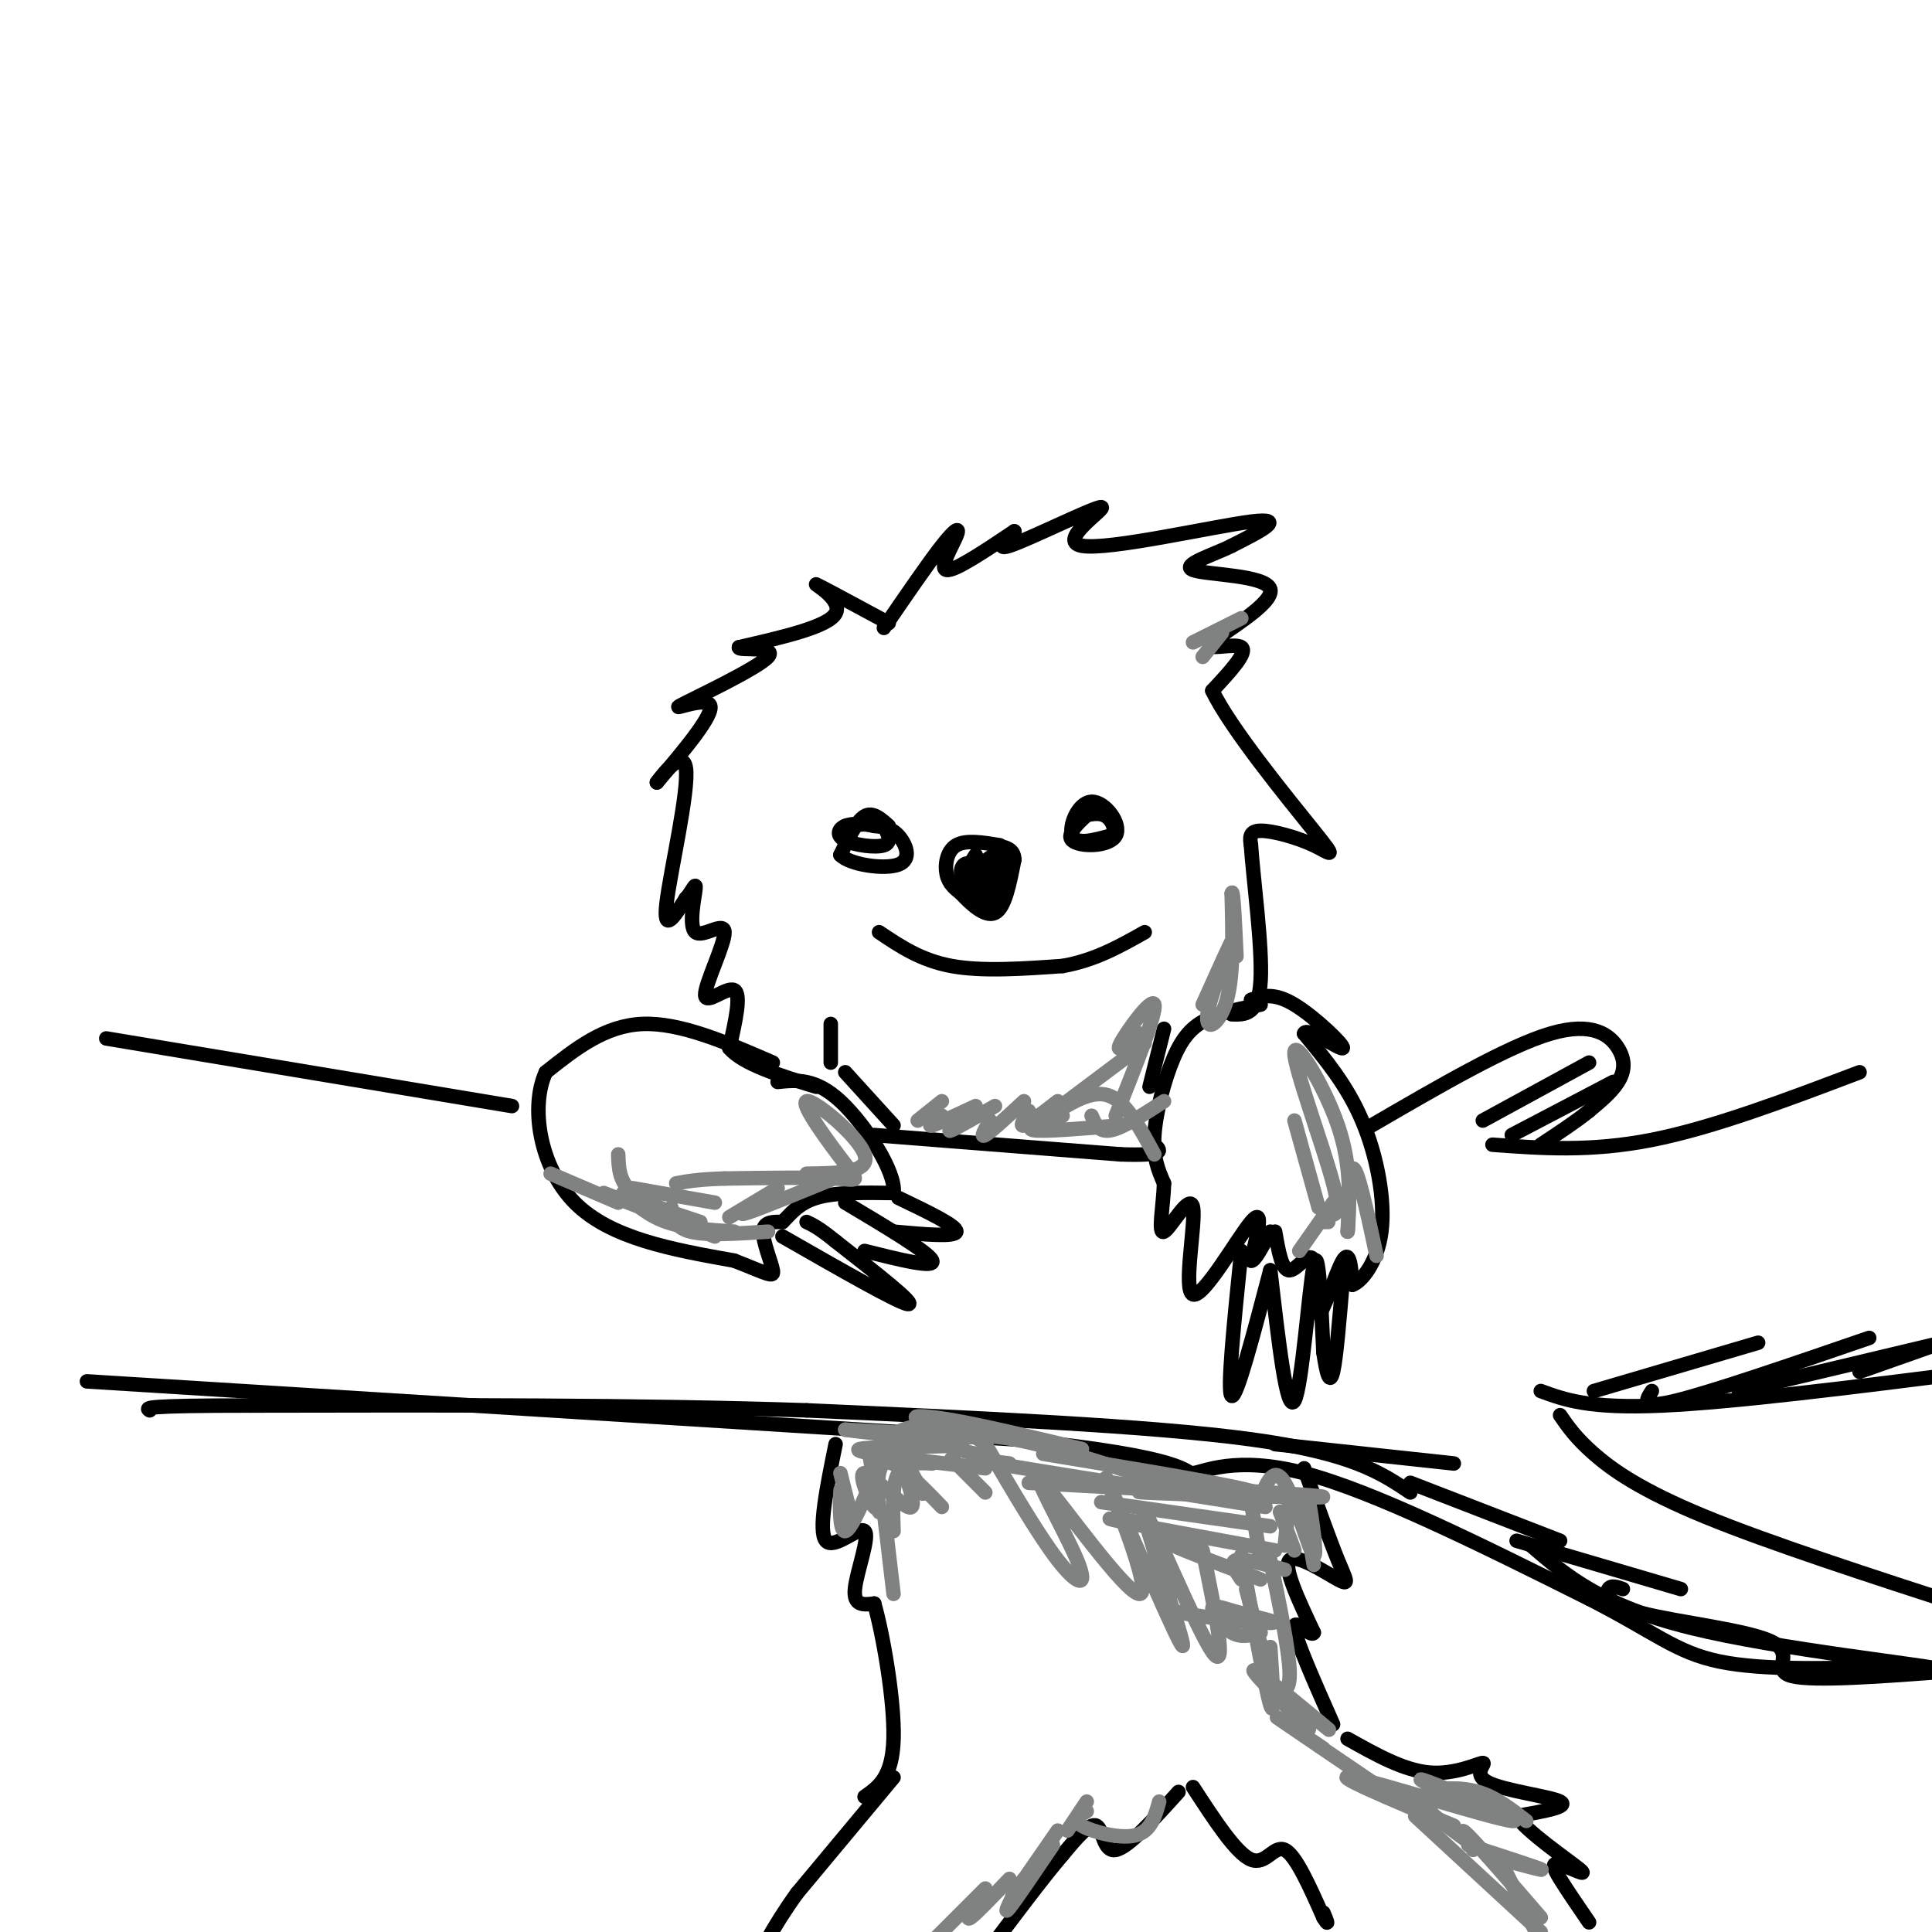 <svg viewBox='0 0 400 400' version='1.1' xmlns='http://www.w3.org/2000/svg' xmlns:xlink='http://www.w3.org/1999/xlink'><g fill='none' stroke='rgb(0,0,0)' stroke-width='3' stroke-linecap='round' stroke-linejoin='round'><path d='M207,175c-3.511,-0.578 -7.022,-1.156 -9,0c-1.978,1.156 -2.422,4.044 -2,6c0.422,1.956 1.711,2.978 3,4'/><path d='M199,185c1.844,2.000 4.956,5.000 7,4c2.044,-1.000 3.022,-6.000 4,-11'/><path d='M210,178c0.000,-2.333 -2.000,-2.667 -4,-3'/><path d='M202,177c-1.225,1.873 -2.450,3.746 -2,5c0.450,1.254 2.574,1.888 3,1c0.426,-0.888 -0.844,-3.300 -2,-4c-1.156,-0.700 -2.196,0.312 -2,2c0.196,1.688 1.627,4.054 3,4c1.373,-0.054 2.686,-2.527 4,-5'/><path d='M206,180c-0.342,-1.474 -3.199,-2.659 -4,-1c-0.801,1.659 0.452,6.162 2,7c1.548,0.838 3.390,-1.988 4,-4c0.610,-2.012 -0.012,-3.209 -1,-4c-0.988,-0.791 -2.343,-1.174 -3,1c-0.657,2.174 -0.616,6.907 0,8c0.616,1.093 1.808,-1.453 3,-4'/><path d='M207,183c0.644,-1.511 0.756,-3.289 0,-4c-0.756,-0.711 -2.378,-0.356 -4,0'/><path d='M182,193c4.333,2.917 8.667,5.833 15,7c6.333,1.167 14.667,0.583 23,0'/><path d='M220,200c6.667,-1.167 11.833,-4.083 17,-7'/><path d='M227,167c-3.239,2.804 -6.478,5.608 -5,7c1.478,1.392 7.675,1.373 9,-1c1.325,-2.373 -2.220,-7.100 -5,-7c-2.780,0.100 -4.794,5.029 -4,7c0.794,1.971 4.397,0.986 8,0'/><path d='M230,173c1.244,-0.889 0.356,-3.111 -1,-4c-1.356,-0.889 -3.178,-0.444 -5,0'/><path d='M184,171c-1.667,-1.500 -3.333,-3.000 -5,-2c-1.667,1.000 -3.333,4.500 -5,8'/><path d='M174,177c1.881,2.024 9.083,3.083 12,2c2.917,-1.083 1.548,-4.310 0,-6c-1.548,-1.690 -3.274,-1.845 -5,-2'/><path d='M181,171c-2.005,-0.463 -4.517,-0.619 -6,0c-1.483,0.619 -1.938,2.013 0,3c1.938,0.987 6.268,1.568 8,1c1.732,-0.568 0.866,-2.284 0,-4'/><path d='M183,171c-1.333,-0.667 -4.667,-0.333 -8,0'/><path d='M183,130c4.589,-6.702 9.179,-13.405 12,-17c2.821,-3.595 3.875,-4.083 3,-2c-0.875,2.083 -3.679,6.738 -2,7c1.679,0.262 7.839,-3.869 14,-8'/><path d='M210,110c0.568,0.083 -5.011,4.290 -1,3c4.011,-1.290 17.611,-8.078 19,-8c1.389,0.078 -9.434,7.021 -4,8c5.434,0.979 27.124,-4.006 35,-5c7.876,-0.994 1.938,2.003 -4,5'/><path d='M255,113c-3.627,1.845 -10.696,3.959 -8,5c2.696,1.041 15.156,1.011 16,4c0.844,2.989 -9.926,8.997 -12,11c-2.074,2.003 4.550,0.001 6,1c1.450,0.999 -2.275,5.000 -6,9'/><path d='M251,143c3.659,7.721 15.805,22.523 21,29c5.195,6.477 3.437,4.628 0,3c-3.437,-1.628 -8.553,-3.037 -11,-3c-2.447,0.037 -2.223,1.518 -2,3'/><path d='M259,175c0.400,6.378 2.400,20.822 2,28c-0.400,7.178 -3.200,7.089 -6,7'/><path d='M184,129c-7.222,-3.889 -14.444,-7.778 -15,-8c-0.556,-0.222 5.556,3.222 4,6c-1.556,2.778 -10.778,4.889 -20,7'/><path d='M153,134c-0.514,0.879 8.203,-0.424 6,2c-2.203,2.424 -15.324,8.576 -18,10c-2.676,1.424 5.093,-1.879 6,0c0.907,1.879 -5.046,8.939 -11,16'/><path d='M136,162c-0.060,0.119 5.292,-7.583 6,-3c0.708,4.583 -3.226,21.452 -4,28c-0.774,6.548 1.613,2.774 4,-1'/><path d='M142,186c1.194,-1.214 2.179,-3.750 2,-2c-0.179,1.750 -1.520,7.787 0,9c1.520,1.213 5.902,-2.396 6,0c0.098,2.396 -4.089,10.799 -4,13c0.089,2.201 4.454,-1.800 6,-1c1.546,0.800 0.273,6.400 -1,12'/><path d='M151,217c2.833,3.333 10.417,5.667 18,8'/><path d='M160,220c-9.583,-4.167 -19.167,-8.333 -27,-8c-7.833,0.333 -13.917,5.167 -20,10'/><path d='M113,222c-3.244,7.022 -1.356,19.578 6,27c7.356,7.422 20.178,9.711 33,12'/><path d='M152,261c7.083,2.762 8.292,3.667 8,2c-0.292,-1.667 -2.083,-5.905 -2,-8c0.083,-2.095 2.042,-2.048 4,-2'/><path d='M162,253c1.467,-1.378 3.133,-3.822 7,-5c3.867,-1.178 9.933,-1.089 16,-1'/><path d='M185,247c0.622,-4.200 -5.822,-14.200 -11,-19c-5.178,-4.800 -9.089,-4.400 -13,-4'/><path d='M162,256c12.083,6.917 24.167,13.833 26,14c1.833,0.167 -6.583,-6.417 -15,-13'/><path d='M173,257c-3.500,-2.833 -4.750,-3.417 -6,-4'/><path d='M175,249c8.667,5.167 17.333,10.333 18,12c0.667,1.667 -6.667,-0.167 -14,-2'/><path d='M186,248c6.083,2.917 12.167,5.833 12,7c-0.167,1.167 -6.583,0.583 -13,0'/><path d='M261,208c-3.988,0.780 -7.976,1.560 -11,3c-3.024,1.440 -5.083,3.542 -7,8c-1.917,4.458 -3.690,11.274 -4,16c-0.310,4.726 0.845,7.363 2,10'/><path d='M241,245c-0.106,4.479 -1.371,10.675 0,10c1.371,-0.675 5.378,-8.222 6,-5c0.622,3.222 -2.140,17.214 0,18c2.140,0.786 9.183,-11.632 12,-15c2.817,-3.368 1.409,2.316 0,8'/><path d='M259,261c0.667,0.333 2.333,-2.833 4,-6'/><path d='M264,255c0.695,4.037 1.391,8.073 3,8c1.609,-0.073 4.132,-4.257 5,-2c0.868,2.257 0.080,10.954 1,11c0.920,0.046 3.549,-8.558 5,-11c1.451,-2.442 1.726,1.279 2,5'/><path d='M280,266c1.762,-0.560 5.167,-4.458 6,-11c0.833,-6.542 -0.905,-15.726 -4,-23c-3.095,-7.274 -7.548,-12.637 -12,-18'/><path d='M270,214c0.440,-1.583 7.542,3.458 8,3c0.458,-0.458 -5.726,-6.417 -10,-9c-4.274,-2.583 -6.637,-1.792 -9,-1'/><path d='M257,259c-1.500,14.667 -3.000,29.333 -2,30c1.000,0.667 4.500,-12.667 8,-26'/><path d='M263,263c1.711,14.911 3.422,29.822 5,27c1.578,-2.822 3.022,-23.378 4,-28c0.978,-4.622 1.489,6.689 2,18'/><path d='M274,280c0.667,4.533 1.333,6.867 2,4c0.667,-2.867 1.333,-10.933 2,-19'/><path d='M181,235c0.000,0.000 51.000,4.000 51,4'/><path d='M232,239c9.667,0.333 8.333,-0.833 7,-2'/><path d='M284,233c14.089,-8.196 28.179,-16.393 37,-19c8.821,-2.607 12.375,0.375 14,3c1.625,2.625 1.321,4.893 0,7c-1.321,2.107 -3.661,4.054 -6,6'/><path d='M329,230c-2.667,2.167 -6.333,4.583 -10,7'/><path d='M309,237c10.167,0.750 20.333,1.500 33,-1c12.667,-2.500 27.833,-8.250 43,-14'/><path d='M313,235c0.000,0.000 21.000,-11.000 21,-11'/><path d='M307,232c0.000,0.000 22.000,-12.000 22,-12'/><path d='M106,229c0.000,0.000 -84.000,-14.000 -84,-14'/><path d='M18,286c0.000,0.000 192.000,12.000 192,12'/><path d='M210,298c37.417,3.750 34.958,7.125 37,7c2.042,-0.125 8.583,-3.750 23,0c14.417,3.750 36.708,14.875 59,26'/><path d='M329,331c13.533,6.889 17.867,11.111 27,13c9.133,1.889 23.067,1.444 37,1'/><path d='M323,293c1.622,2.356 3.244,4.711 7,8c3.756,3.289 9.644,7.511 23,13c13.356,5.489 34.178,12.244 55,19'/><path d='M319,288c5.000,1.833 10.000,3.667 25,3c15.000,-0.667 40.000,-3.833 65,-7'/><path d='M330,288c0.000,0.000 34.000,-10.000 34,-10'/><path d='M342,288c-1.250,1.917 -2.500,3.833 5,2c7.500,-1.833 23.750,-7.417 40,-13'/><path d='M360,288c0.000,0.000 42.000,-10.000 42,-10'/><path d='M385,284c0.000,0.000 17.000,-6.000 17,-6'/><path d='M264,299c0.000,0.000 37.000,4.000 37,4'/><path d='M292,307c0.000,0.000 31.000,12.000 31,12'/><path d='M314,319c0.000,0.000 34.000,10.000 34,10'/><path d='M336,329c-1.222,-0.442 -2.443,-0.884 -3,0c-0.557,0.884 -0.448,3.093 7,5c7.448,1.907 22.236,3.514 27,6c4.764,2.486 -0.496,5.853 4,7c4.496,1.147 18.748,0.073 33,-1'/><path d='M404,346c-5.400,-1.400 -35.400,-4.400 -54,-9c-18.600,-4.600 -25.800,-10.800 -33,-17'/><path d='M292,309c-6.083,-4.083 -12.167,-8.167 -33,-11c-20.833,-2.833 -56.417,-4.417 -92,-6'/><path d='M167,292c-34.500,-1.167 -74.750,-1.083 -115,-1'/><path d='M52,291c-22.667,0.000 -21.833,0.500 -21,1'/><path d='M173,299c-1.833,9.018 -3.667,18.036 -2,20c1.667,1.964 6.833,-3.125 8,-2c1.167,1.125 -1.667,8.464 -2,12c-0.333,3.536 1.833,3.268 4,3'/><path d='M181,332c1.778,6.156 4.222,20.044 4,28c-0.222,7.956 -3.111,9.978 -6,12'/><path d='M270,304c2.631,7.369 5.262,14.738 7,19c1.738,4.262 2.583,5.417 0,4c-2.583,-1.417 -8.595,-5.405 -10,-4c-1.405,1.405 1.798,8.202 5,15'/><path d='M272,338c-0.467,1.222 -4.133,-3.222 -4,-1c0.133,2.222 4.067,11.111 8,20'/><path d='M247,370c4.467,6.867 8.933,13.733 12,15c3.067,1.267 4.733,-3.067 7,-2c2.267,1.067 5.133,7.533 8,14'/><path d='M274,397c1.333,2.167 0.667,0.583 0,-1'/><path d='M279,360c5.836,3.279 11.671,6.558 17,7c5.329,0.442 10.150,-1.954 11,-2c0.850,-0.046 -2.271,2.257 1,4c3.271,1.743 12.935,2.927 15,4c2.065,1.073 -3.467,2.037 -9,3'/><path d='M314,376c1.775,3.035 10.713,9.123 13,11c2.287,1.877 -2.077,-0.456 -4,-1c-1.923,-0.544 -1.407,0.702 0,3c1.407,2.298 3.703,5.649 6,9'/><path d='M244,371c-5.200,5.756 -10.400,11.511 -13,12c-2.600,0.489 -2.600,-4.289 -4,-5c-1.400,-0.711 -4.200,2.644 -7,6'/><path d='M220,384c-4.000,4.667 -10.500,13.333 -17,22'/><path d='M185,368c0.000,0.000 -20.000,24.000 -20,24'/><path d='M165,392c-5.167,7.167 -8.083,13.083 -11,19'/><path d='M185,233c0.000,0.000 -10.000,-11.000 -10,-11'/><path d='M172,212c0.000,0.000 0.000,8.000 0,8'/><path d='M241,213c0.000,0.000 -3.000,12.000 -3,12'/></g>
<g fill='none' stroke='rgb(128,130,130)' stroke-width='3' stroke-linecap='round' stroke-linejoin='round'><path d='M190,232c0.000,0.000 5.000,-4.000 5,-4'/><path d='M195,231c-1.583,1.167 -3.167,2.333 -2,2c1.167,-0.333 5.083,-2.167 9,-4'/><path d='M199,232c-1.583,1.250 -3.167,2.500 -2,2c1.167,-0.500 5.083,-2.750 9,-5'/><path d='M205,232c-1.083,1.833 -2.167,3.667 -1,3c1.167,-0.667 4.583,-3.833 8,-7'/><path d='M213,230c-1.000,1.667 -2.000,3.333 -1,3c1.000,-0.333 4.000,-2.667 7,-5'/><path d='M219,230c3.833,-2.250 7.667,-4.500 11,-3c3.333,1.500 6.167,6.750 9,12'/><path d='M221,228c0.000,0.000 16.000,-12.000 16,-12'/><path d='M236,214c-2.644,2.244 -5.289,4.489 -4,2c1.289,-2.489 6.511,-9.711 7,-8c0.489,1.711 -3.756,12.356 -8,23'/><path d='M220,231c-4.000,1.333 -8.000,2.667 -6,3c2.000,0.333 10.000,-0.333 18,-1'/><path d='M226,231c0.750,1.750 1.500,3.500 4,3c2.500,-0.500 6.750,-3.250 11,-6'/><path d='M249,208c3.214,-7.149 6.429,-14.298 6,-13c-0.429,1.298 -4.500,11.042 -5,15c-0.500,3.958 2.571,2.131 4,-3c1.429,-5.131 1.214,-13.565 1,-22'/><path d='M255,185c0.333,-1.500 0.667,5.750 1,13'/><path d='M259,311c0.000,0.000 2.000,12.000 2,12'/><path d='M265,313c0.000,0.000 3.000,8.000 3,8'/><path d='M267,310c0.000,0.000 -1.000,10.000 -1,10'/><path d='M213,307c0.000,0.000 38.000,2.000 38,2'/><path d='M202,301c-2.200,-0.489 -4.400,-0.978 -4,-2c0.400,-1.022 3.400,-2.578 12,-1c8.600,1.578 22.800,6.289 37,11'/><path d='M209,303c-5.917,-0.750 -11.833,-1.500 -3,0c8.833,1.500 32.417,5.250 56,9'/><path d='M228,311c0.000,0.000 35.000,5.000 35,5'/><path d='M235,315c-3.917,-0.500 -7.833,-1.000 -3,0c4.833,1.000 18.417,3.500 32,6'/><path d='M247,320c-3.167,-0.583 -6.333,-1.167 -4,0c2.333,1.167 10.167,4.083 18,7'/><path d='M244,329c-1.141,0.577 -2.281,1.155 -3,2c-0.719,0.845 -1.016,1.958 4,3c5.016,1.042 15.344,2.014 18,2c2.656,-0.014 -2.360,-1.014 -6,-2c-3.640,-0.986 -5.903,-1.958 -6,-1c-0.097,0.958 1.972,3.845 4,5c2.028,1.155 4.014,0.577 6,0'/><path d='M258,329c0.000,0.000 6.000,23.000 6,23'/><path d='M257,322c2.500,13.917 5.000,27.833 6,31c1.000,3.167 0.500,-4.417 0,-12'/><path d='M263,323c1.917,9.250 3.833,18.500 4,23c0.167,4.500 -1.417,4.250 -3,4'/><path d='M249,321c2.648,12.876 5.295,25.751 2,21c-3.295,-4.751 -12.533,-27.129 -14,-29c-1.467,-1.871 4.836,16.766 7,24c2.164,7.234 0.190,3.067 -3,-4c-3.190,-7.067 -7.595,-17.033 -12,-27'/><path d='M229,306c1.061,2.894 9.712,23.629 7,24c-2.712,0.371 -16.789,-19.622 -20,-23c-3.211,-3.378 4.443,9.860 7,16c2.557,6.140 0.016,5.183 -4,0c-4.016,-5.183 -9.508,-14.591 -15,-24'/><path d='M204,299c-5.889,-4.711 -13.111,-4.489 -17,-3c-3.889,1.489 -4.444,4.244 -5,7'/><path d='M186,300c2.250,4.000 4.500,8.000 5,9c0.500,1.000 -0.750,-1.000 -2,-3'/><path d='M187,304c1.500,4.417 3.000,8.833 1,8c-2.000,-0.833 -7.500,-6.917 -9,-7c-1.500,-0.083 1.000,5.833 2,7c1.000,1.167 0.500,-2.417 0,-6'/><path d='M180,301c1.000,6.378 2.000,12.756 2,12c0.000,-0.756 -1.000,-8.644 1,-10c2.000,-1.356 7.000,3.822 12,9'/><path d='M197,302c0.000,0.000 7.000,7.000 7,7'/><path d='M131,246c0.000,0.000 17.000,3.000 17,3'/><path d='M128,239c0.083,2.833 0.167,5.667 3,8c2.833,2.333 8.417,4.167 14,6'/><path d='M129,247c2.583,2.333 5.167,4.667 9,6c3.833,1.333 8.917,1.667 14,2'/><path d='M139,250c0.333,2.083 0.667,4.167 4,5c3.333,0.833 9.667,0.417 16,0'/><path d='M151,252c0.000,0.000 10.000,-6.000 10,-6'/><path d='M157,249c-2.500,1.500 -5.000,3.000 -2,2c3.000,-1.000 11.500,-4.500 20,-8'/><path d='M167,243c6.652,-0.075 13.305,-0.150 12,-4c-1.305,-3.850 -10.566,-11.475 -12,-11c-1.434,0.475 4.960,9.051 8,13c3.040,3.949 2.726,3.271 -2,3c-4.726,-0.271 -13.863,-0.136 -23,0'/><path d='M150,244c-5.500,0.167 -7.750,0.583 -10,1'/><path d='M128,249c0.000,0.000 -14.000,-6.000 -14,-6'/><path d='M125,247c0.000,0.000 23.000,9.000 23,9'/><path d='M268,232c0.000,0.000 5.000,18.000 5,18'/><path d='M274,251c2.006,0.833 4.012,1.667 2,-6c-2.012,-7.667 -8.042,-23.833 -8,-27c0.042,-3.167 6.155,6.667 9,15c2.845,8.333 2.423,15.167 2,22'/><path d='M279,255c0.311,-0.267 0.089,-11.933 1,-13c0.911,-1.067 2.956,8.467 5,18'/><path d='M275,253c0.000,0.000 -1.000,0.000 -1,0'/><path d='M276,249c0.000,0.000 -7.000,10.000 -7,10'/><path d='M293,376c0.000,0.000 26.000,24.000 26,24'/><path d='M311,386c0.000,0.000 8.000,16.000 8,16'/><path d='M305,383c-1.667,-2.667 -3.333,-5.333 -1,-3c2.333,2.333 8.667,9.667 15,17'/><path d='M304,382c6.917,2.250 13.833,4.500 15,5c1.167,0.500 -3.417,-0.750 -8,-2'/><path d='M305,382c-3.565,-2.542 -7.131,-5.083 -9,-7c-1.869,-1.917 -2.042,-3.208 0,-4c2.042,-0.792 6.298,-1.083 10,0c3.702,1.083 6.851,3.542 10,6'/><path d='M303,373c-5.988,-2.923 -11.976,-5.845 -7,-4c4.976,1.845 20.917,8.458 17,8c-3.917,-0.458 -27.690,-7.988 -33,-9c-5.310,-1.012 7.845,4.494 21,10'/><path d='M290,373c-11.167,-7.583 -22.333,-15.167 -25,-17c-2.667,-1.833 3.167,2.083 9,6'/><path d='M268,354c-2.911,-3.024 -5.821,-6.048 -3,-4c2.821,2.048 11.375,9.167 10,8c-1.375,-1.167 -12.679,-10.619 -15,-12c-2.321,-1.381 4.339,5.310 11,12'/><path d='M257,327c-1.250,-1.833 -2.500,-3.667 -1,-4c1.500,-0.333 5.750,0.833 10,2'/><path d='M261,310c1.405,-3.327 2.810,-6.655 5,-3c2.190,3.655 5.167,14.292 6,15c0.833,0.708 -0.476,-8.512 -1,-11c-0.524,-2.488 -0.262,1.756 0,6'/><path d='M271,317c0.167,2.167 0.583,4.583 1,7'/><path d='M247,308c15.489,0.956 30.978,1.911 26,2c-4.978,0.089 -30.422,-0.689 -36,-1c-5.578,-0.311 8.711,-0.156 23,0'/><path d='M260,309c-3.500,-1.333 -23.750,-4.667 -44,-8'/><path d='M224,300c-10.244,-2.440 -20.488,-4.881 -27,-6c-6.512,-1.119 -9.292,-0.917 -6,0c3.292,0.917 12.655,2.548 11,3c-1.655,0.452 -14.327,-0.274 -27,-1'/><path d='M175,296c2.810,0.512 23.333,2.292 24,3c0.667,0.708 -18.524,0.345 -21,1c-2.476,0.655 11.762,2.327 26,4'/><path d='M193,303c-2.833,-0.167 -5.667,-0.333 -7,2c-1.333,2.333 -1.167,7.167 -1,12'/><path d='M182,303c-2.844,6.889 -5.689,13.778 -7,14c-1.311,0.222 -1.089,-6.222 -1,-8c0.089,-1.778 0.044,1.111 0,4'/><path d='M174,305c0.000,0.000 2.000,8.000 2,8'/><path d='M183,313c0.000,0.000 2.000,17.000 2,17'/><path d='M193,402c0.000,0.000 11.000,-11.000 11,-11'/><path d='M202,394c-1.083,1.917 -2.167,3.833 -1,3c1.167,-0.833 4.583,-4.417 8,-8'/><path d='M210,392c-1.167,2.333 -2.333,4.667 -1,3c1.333,-1.667 5.167,-7.333 9,-13'/><path d='M212,389c-1.583,2.333 -3.167,4.667 -2,3c1.167,-1.667 5.083,-7.333 9,-13'/><path d='M221,379c0.000,0.000 4.000,-6.000 4,-6'/><path d='M225,375c-1.533,0.889 -3.067,1.778 -1,3c2.067,1.222 7.733,2.778 11,2c3.267,-0.778 4.133,-3.889 5,-7'/><path d='M249,136c0.000,0.000 4.000,-5.000 4,-5'/><path d='M247,133c0.000,0.000 10.000,-5.000 10,-5'/></g>
</svg>